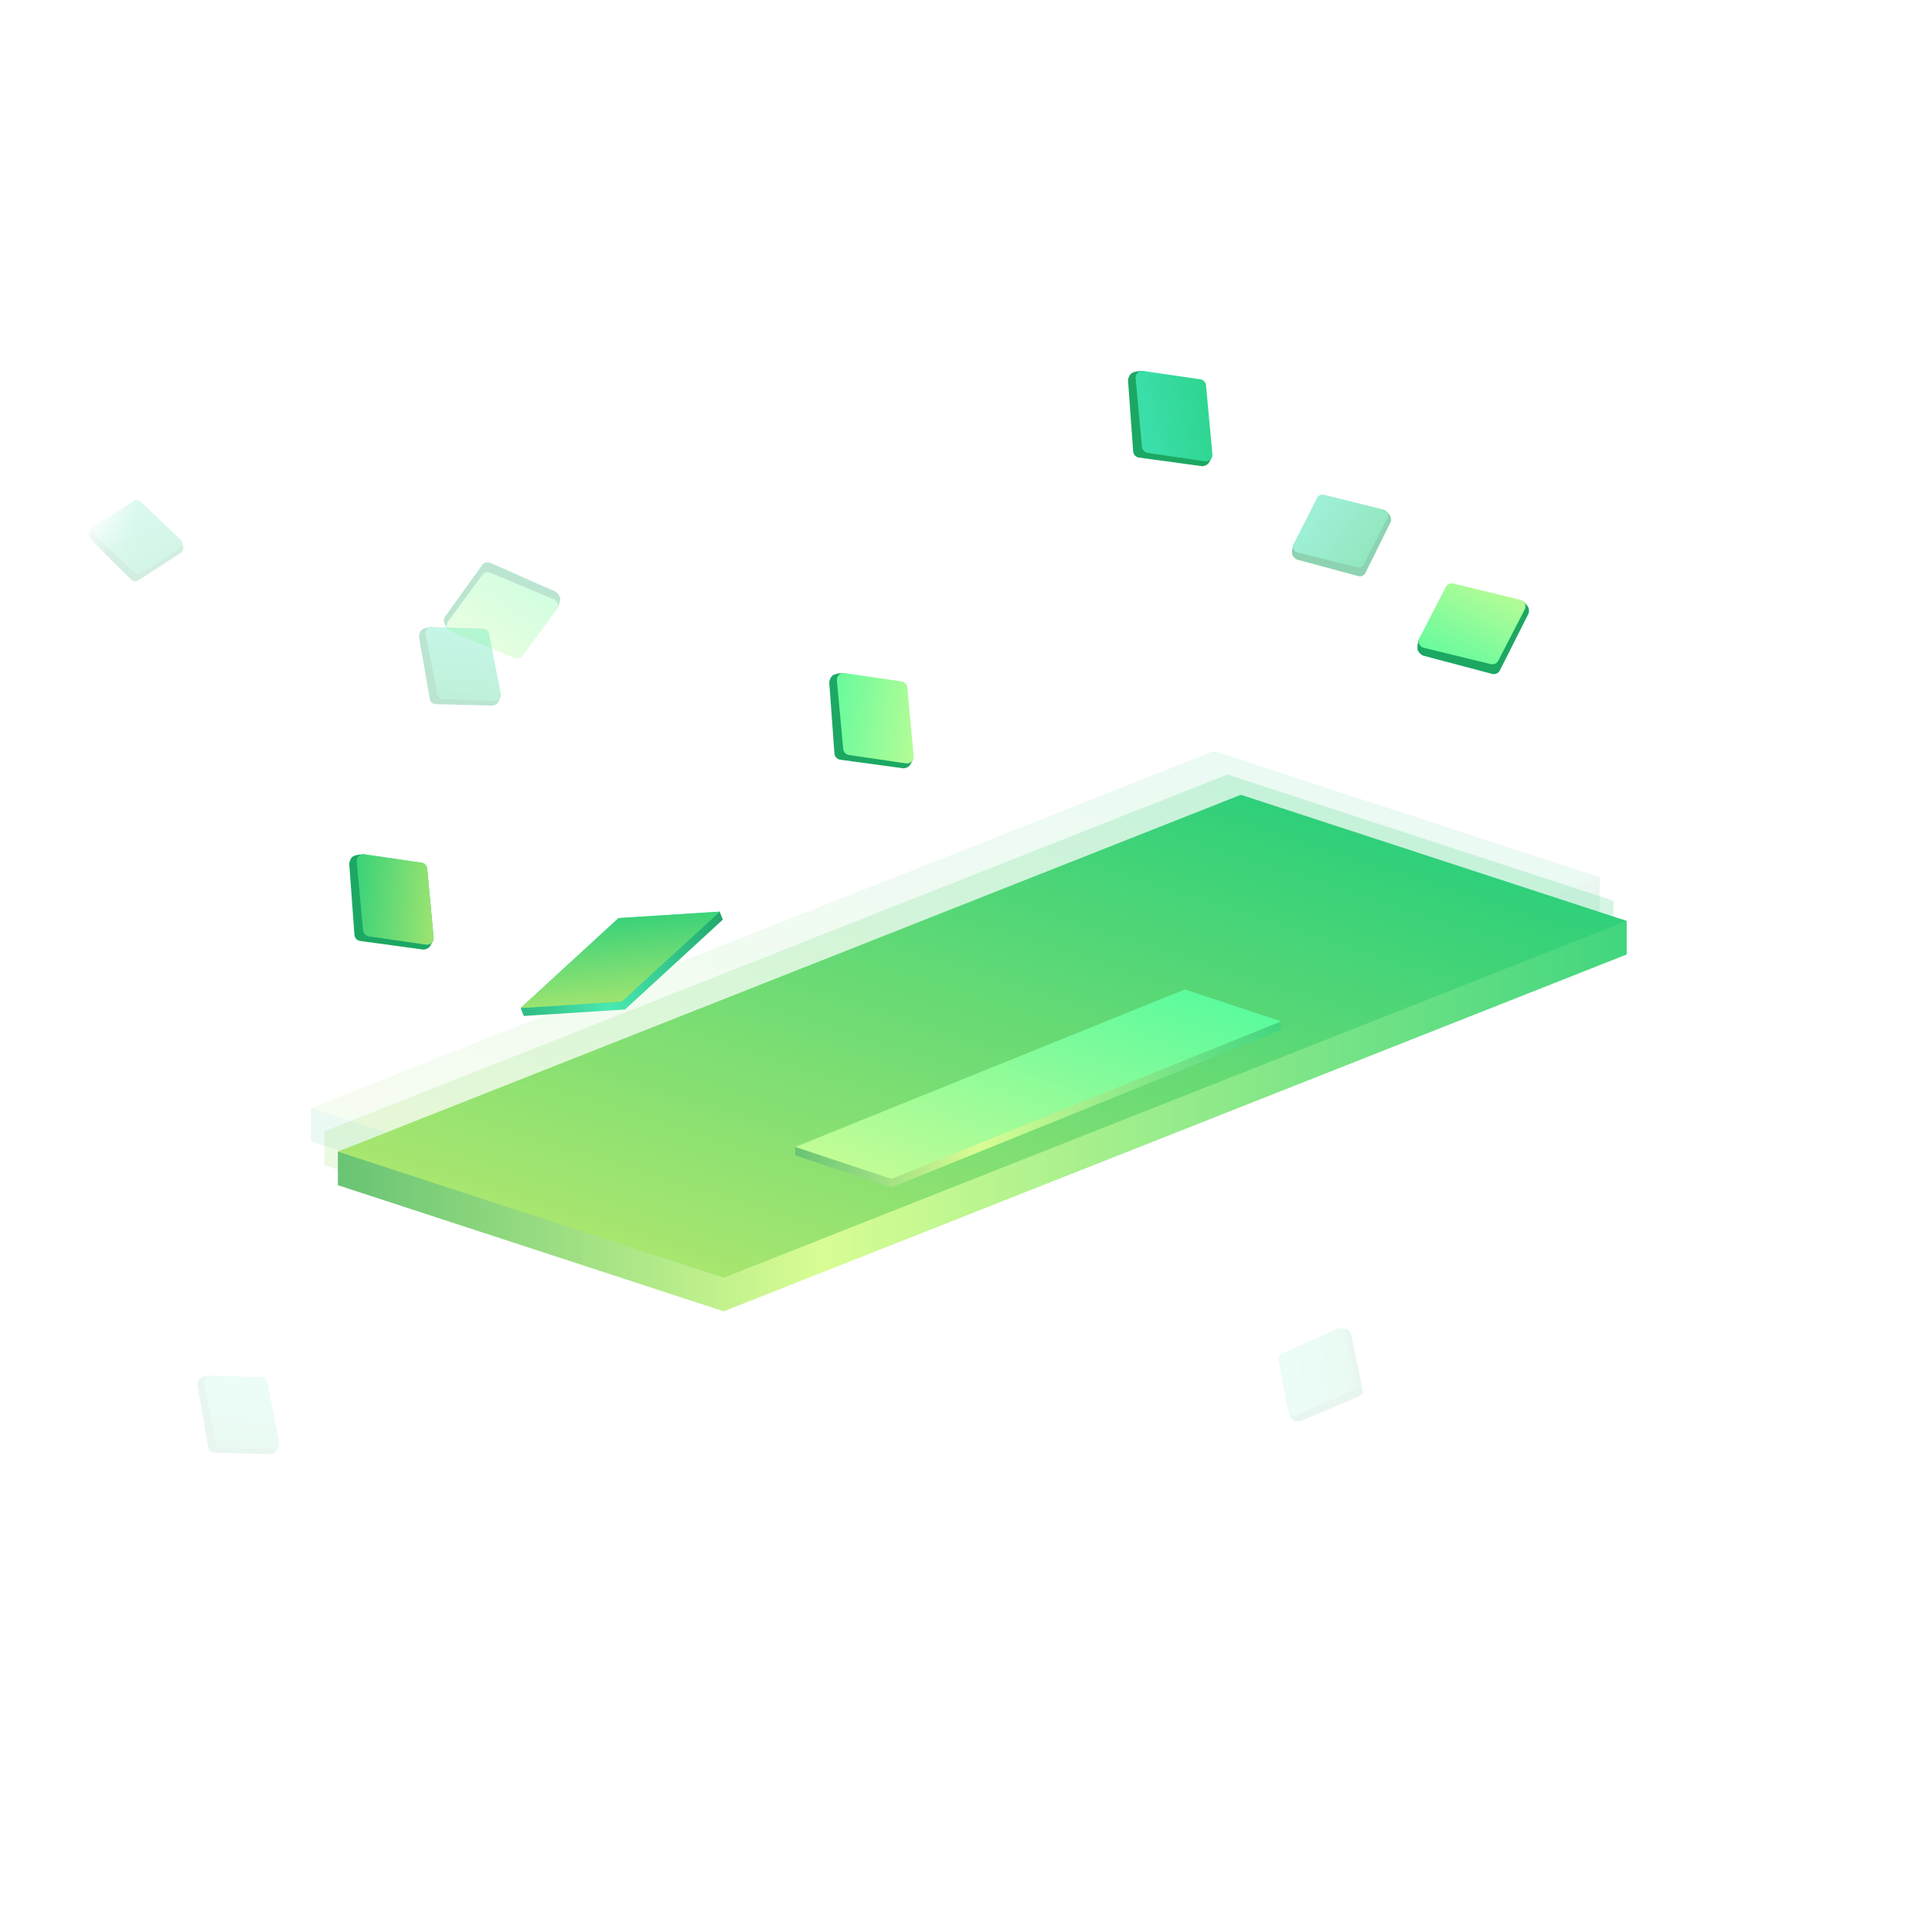 <svg width="64" height="64" viewBox="0 0 64 64" fill="none" xmlns="http://www.w3.org/2000/svg">
<mask id="mask0_0_4915" style="mask-type:luminance" maskUnits="userSpaceOnUse" x="0" y="0" width="64" height="64">
<circle cx="32" cy="32" r="32" fill="white"/>
</mask>
<g mask="url(#mask0_0_4915)">
<g opacity="0.2">
<path fill-rule="evenodd" clip-rule="evenodd" d="M10.748 38.593L10.748 37.482L40.66 26.773L53.441 29.839L53.441 30.951L23.529 42.772L10.748 38.593Z" fill="url(#paint0_linear_0_4915)"/>
<path fill-rule="evenodd" clip-rule="evenodd" d="M10.748 38.593L10.748 37.482L40.66 26.773L53.441 29.839L53.441 30.951L23.529 42.772L10.748 38.593Z" fill="url(#paint1_linear_0_4915)"/>
<path fill-rule="evenodd" clip-rule="evenodd" d="M10.748 37.481L40.66 25.661L53.441 29.839L23.529 41.66L10.748 37.481Z" fill="url(#paint2_linear_0_4915)"/>
<path fill-rule="evenodd" clip-rule="evenodd" d="M10.748 37.481L40.66 25.661L53.441 29.839L23.529 41.66L10.748 37.481Z" fill="url(#paint3_linear_0_4915)"/>
</g>
<g opacity="0.1">
<path fill-rule="evenodd" clip-rule="evenodd" d="M10.303 37.815L10.303 36.704L40.215 25.994L52.996 29.061L52.997 30.173L23.085 41.993L10.303 37.815Z" fill="url(#paint4_linear_0_4915)"/>
<path fill-rule="evenodd" clip-rule="evenodd" d="M10.303 36.703L40.215 24.882L52.997 29.061L23.085 40.881L10.303 36.703Z" fill="url(#paint5_linear_0_4915)"/>
</g>
<path fill-rule="evenodd" clip-rule="evenodd" d="M11.193 39.261L11.192 38.149L41.105 27.44L53.885 30.507L53.886 31.618L23.974 43.439L11.193 39.261Z" fill="url(#paint6_linear_0_4915)"/>
<path fill-rule="evenodd" clip-rule="evenodd" d="M11.193 38.149L41.105 26.328L53.886 30.506L23.974 42.327L11.193 38.149Z" fill="url(#paint7_linear_0_4915)"/>
<g filter="url(#filter0_d_0_4915)">
<path fill-rule="evenodd" clip-rule="evenodd" d="M26.343 37.275L26.343 36.994L39.25 32.058L42.437 32.834L42.437 33.116L29.53 38.334L26.343 37.275Z" fill="url(#paint8_linear_0_4915)"/>
<path fill-rule="evenodd" clip-rule="evenodd" d="M26.343 36.994L39.25 31.776L42.437 32.834L29.53 38.052L26.343 36.994Z" fill="url(#paint9_linear_0_4915)"/>
</g>
<path fill-rule="evenodd" clip-rule="evenodd" d="M17.352 33.654L17.247 33.393L20.595 30.674L23.841 30.201L23.946 30.462L20.704 33.441L17.352 33.654Z" fill="url(#paint10_linear_0_4915)"/>
<path fill-rule="evenodd" clip-rule="evenodd" d="M17.247 33.393L20.489 30.413L23.841 30.2L20.598 33.18L17.247 33.393Z" fill="url(#paint11_linear_0_4915)"/>
<path fill-rule="evenodd" clip-rule="evenodd" d="M17.247 33.393L20.489 30.413L23.841 30.2L20.598 33.18L17.247 33.393Z" fill="url(#paint12_linear_0_4915)"/>
<g opacity="0.3">
<path fill-rule="evenodd" clip-rule="evenodd" d="M15.972 18.718C16.034 18.632 16.146 18.602 16.243 18.644L18.403 19.599C18.403 19.599 18.493 19.649 18.545 19.772C18.596 19.895 18.457 20.162 18.457 20.162L17.205 21.536L14.868 20.873C14.868 20.873 14.726 20.708 14.711 20.619C14.696 20.531 14.731 20.442 14.731 20.442L15.972 18.718Z" fill="#1CA863"/>
<path fill-rule="evenodd" clip-rule="evenodd" d="M15.974 19.046C16.035 18.963 16.144 18.933 16.239 18.973L18.346 19.853C18.478 19.909 18.524 20.074 18.439 20.19L17.308 21.729C17.247 21.812 17.138 21.842 17.043 21.802L14.937 20.922C14.804 20.866 14.758 20.701 14.844 20.585L15.974 19.046Z" fill="url(#paint13_linear_0_4915)"/>
</g>
<path fill-rule="evenodd" clip-rule="evenodd" d="M27.834 25.166C27.73 25.152 27.649 25.067 27.642 24.962L27.47 22.606C27.47 22.606 27.472 22.503 27.557 22.4C27.642 22.297 27.942 22.294 27.942 22.294L29.744 22.755L30.255 25.13C30.255 25.13 30.176 25.332 30.105 25.387C30.034 25.442 29.939 25.453 29.939 25.453L27.834 25.166Z" fill="#1CA863"/>
<path fill-rule="evenodd" clip-rule="evenodd" d="M28.123 25.011C28.021 24.996 27.943 24.913 27.933 24.811L27.722 22.538C27.709 22.394 27.833 22.276 27.976 22.297L29.865 22.573C29.967 22.588 30.045 22.67 30.055 22.773L30.266 25.046C30.279 25.189 30.155 25.307 30.012 25.287L28.123 25.011Z" fill="url(#paint14_linear_0_4915)"/>
<path fill-rule="evenodd" clip-rule="evenodd" d="M49.685 22.209C49.638 22.303 49.531 22.351 49.43 22.324L47.146 21.72C47.146 21.72 47.05 21.684 46.98 21.57C46.909 21.457 47.005 21.171 47.005 21.171L48.027 19.618L50.439 19.908C50.439 19.908 50.605 20.049 50.634 20.134C50.663 20.218 50.642 20.312 50.642 20.312L49.685 22.209Z" fill="#1CA863"/>
<path fill-rule="evenodd" clip-rule="evenodd" d="M49.632 21.885C49.585 21.977 49.482 22.024 49.382 21.999L47.164 21.459C47.024 21.425 46.953 21.269 47.019 21.141L47.895 19.444C47.942 19.353 48.045 19.306 48.145 19.33L50.363 19.87C50.503 19.905 50.574 20.061 50.508 20.189L49.632 21.885Z" fill="url(#paint15_linear_0_4915)"/>
<g opacity="0.5">
<path fill-rule="evenodd" clip-rule="evenodd" d="M45.23 18.981C45.187 19.066 45.09 19.11 44.998 19.085L42.97 18.538C42.97 18.538 42.884 18.506 42.822 18.403C42.759 18.301 42.844 18.044 42.844 18.044L43.75 16.649L45.895 16.913C45.895 16.913 46.042 17.041 46.068 17.117C46.094 17.193 46.076 17.277 46.076 17.277L45.23 18.981Z" fill="#1CA863"/>
<path fill-rule="evenodd" clip-rule="evenodd" d="M45.182 18.689C45.139 18.772 45.045 18.815 44.955 18.793L42.985 18.303C42.86 18.272 42.797 18.133 42.855 18.018L43.63 16.494C43.673 16.411 43.767 16.368 43.857 16.39L45.827 16.88C45.952 16.911 46.016 17.05 45.957 17.165L45.182 18.689Z" fill="url(#paint16_linear_0_4915)"/>
</g>
<g opacity="0.1">
<path fill-rule="evenodd" clip-rule="evenodd" d="M45.138 46.035C45.157 46.128 45.107 46.222 45.02 46.259L43.085 47.077C43.085 47.077 42.997 47.105 42.885 47.062C42.772 47.02 42.681 46.766 42.681 46.766L42.536 45.108L44.389 43.996C44.389 43.996 44.584 44.006 44.651 44.05C44.718 44.094 44.756 44.171 44.756 44.171L45.138 46.035Z" fill="#1CA863"/>
<path fill-rule="evenodd" clip-rule="evenodd" d="M44.921 45.834C44.938 45.926 44.891 46.017 44.806 46.055L42.952 46.883C42.834 46.935 42.699 46.865 42.674 46.738L42.347 45.059C42.329 44.968 42.377 44.876 42.462 44.838L44.315 44.011C44.433 43.959 44.569 44.029 44.593 44.156L44.921 45.834Z" fill="url(#paint17_linear_0_4915)"/>
</g>
<g opacity="0.1">
<path fill-rule="evenodd" clip-rule="evenodd" d="M7.092 48.123C6.997 48.121 6.916 48.052 6.9 47.958L6.539 45.889C6.539 45.889 6.531 45.797 6.598 45.697C6.664 45.597 6.932 45.566 6.932 45.566L8.58 45.797L9.247 47.853C9.247 47.853 9.194 48.04 9.136 48.096C9.077 48.151 8.994 48.17 8.994 48.17L7.092 48.123Z" fill="#1CA863"/>
<path fill-rule="evenodd" clip-rule="evenodd" d="M7.336 47.957C7.243 47.954 7.164 47.887 7.147 47.795L6.757 45.803C6.733 45.677 6.832 45.56 6.961 45.565L8.67 45.623C8.763 45.627 8.842 45.694 8.86 45.785L9.249 47.777C9.274 47.904 9.174 48.02 9.046 48.016L7.336 47.957Z" fill="url(#paint18_linear_0_4915)"/>
</g>
<g opacity="0.2">
<path fill-rule="evenodd" clip-rule="evenodd" d="M4.576 19.231C4.506 19.277 4.414 19.267 4.354 19.208L3.002 17.87C3.002 17.87 2.948 17.807 2.945 17.7C2.942 17.593 3.123 17.434 3.123 17.434L4.459 16.769L6.026 17.94C6.026 17.94 6.085 18.104 6.071 18.174C6.057 18.244 6.005 18.301 6.005 18.301L4.576 19.231Z" fill="#1CA863"/>
<path fill-rule="evenodd" clip-rule="evenodd" d="M4.669 18.985C4.6 19.029 4.51 19.02 4.451 18.964L3.118 17.697C3.034 17.617 3.048 17.48 3.145 17.418L4.437 16.595C4.506 16.551 4.596 16.56 4.655 16.616L5.988 17.883C6.072 17.963 6.058 18.1 5.961 18.162L4.669 18.985Z" fill="url(#paint19_linear_0_4915)"/>
</g>
<g opacity="0.3">
<path fill-rule="evenodd" clip-rule="evenodd" d="M14.431 23.326C14.336 23.324 14.255 23.255 14.239 23.161L13.878 21.092C13.878 21.092 13.87 21 13.937 20.9C14.003 20.8 14.271 20.769 14.271 20.769L15.919 21L16.586 23.056C16.586 23.056 16.533 23.243 16.475 23.299C16.416 23.355 16.332 23.374 16.332 23.374L14.431 23.326Z" fill="#1CA863"/>
<path fill-rule="evenodd" clip-rule="evenodd" d="M14.675 23.16C14.582 23.157 14.503 23.09 14.486 22.998L14.096 21.006C14.072 20.88 14.171 20.763 14.3 20.768L16.009 20.826C16.102 20.83 16.181 20.897 16.199 20.988L16.588 22.98C16.613 23.107 16.513 23.223 16.384 23.219L14.675 23.16Z" fill="url(#paint20_linear_0_4915)"/>
</g>
<path fill-rule="evenodd" clip-rule="evenodd" d="M11.932 31.171C11.828 31.157 11.748 31.072 11.741 30.967L11.569 28.611C11.569 28.611 11.571 28.508 11.656 28.404C11.74 28.301 12.041 28.299 12.041 28.299L13.843 28.759L14.354 31.134C14.354 31.134 14.274 31.337 14.204 31.392C14.133 31.447 14.038 31.458 14.038 31.458L11.932 31.171Z" fill="#1CA863"/>
<path fill-rule="evenodd" clip-rule="evenodd" d="M12.222 31.015C12.12 31 12.042 30.918 12.032 30.816L11.821 28.542C11.808 28.399 11.932 28.281 12.075 28.302L13.964 28.578C14.066 28.593 14.144 28.675 14.153 28.777L14.364 31.05C14.378 31.194 14.253 31.312 14.111 31.291L12.222 31.015Z" fill="url(#paint21_linear_0_4915)"/>
<path fill-rule="evenodd" clip-rule="evenodd" d="M12.222 31.015C12.12 31 12.042 30.918 12.032 30.816L11.821 28.542C11.808 28.399 11.932 28.281 12.075 28.302L13.964 28.578C14.066 28.593 14.144 28.675 14.153 28.777L14.364 31.05C14.378 31.194 14.253 31.312 14.111 31.291L12.222 31.015Z" fill="url(#paint22_linear_0_4915)"/>
<path fill-rule="evenodd" clip-rule="evenodd" d="M37.73 15.158C37.626 15.144 37.546 15.059 37.538 14.954L37.367 12.598C37.367 12.598 37.369 12.495 37.453 12.392C37.538 12.289 37.839 12.287 37.839 12.287L39.64 12.747L40.151 15.122C40.151 15.122 40.072 15.324 40.001 15.379C39.931 15.434 39.836 15.445 39.836 15.445L37.73 15.158Z" fill="#1CA863"/>
<path fill-rule="evenodd" clip-rule="evenodd" d="M38.019 15.003C37.917 14.988 37.839 14.905 37.83 14.803L37.619 12.53C37.605 12.386 37.73 12.268 37.872 12.289L39.762 12.565C39.863 12.58 39.941 12.662 39.951 12.765L40.162 15.038C40.175 15.181 40.051 15.3 39.909 15.279L38.019 15.003Z" fill="url(#paint23_linear_0_4915)"/>
</g>
<defs>
<filter id="filter0_d_0_4915" x="25.343" y="31.776" width="18.094" height="8.557" filterUnits="userSpaceOnUse" color-interpolation-filters="sRGB">
<feFlood flood-opacity="0" result="BackgroundImageFix"/>
<feColorMatrix in="SourceAlpha" type="matrix" values="0 0 0 0 0 0 0 0 0 0 0 0 0 0 0 0 0 0 127 0" result="hardAlpha"/>
<feOffset dy="1"/>
<feGaussianBlur stdDeviation="0.5"/>
<feColorMatrix type="matrix" values="0 0 0 0 0 0 0 0 0 0 0 0 0 0 0 0 0 0 0.2 0"/>
<feBlend mode="normal" in2="BackgroundImageFix" result="effect1_dropShadow_0_4915"/>
<feBlend mode="normal" in="SourceGraphic" in2="effect1_dropShadow_0_4915" result="shape"/>
</filter>
<linearGradient id="paint0_linear_0_4915" x1="-0.343" y1="42.064" x2="58.44" y2="42.064" gradientUnits="userSpaceOnUse">
<stop stop-color="#1A9C5D"/>
<stop offset="0.461" stop-color="#4AE9B2"/>
<stop offset="1" stop-color="#1A9C5D"/>
</linearGradient>
<linearGradient id="paint1_linear_0_4915" x1="32.094" y1="49.566" x2="40.053" y2="24.559" gradientUnits="userSpaceOnUse">
<stop stop-color="#BFEA6D"/>
<stop offset="1" stop-color="#24CE7B"/>
</linearGradient>
<linearGradient id="paint2_linear_0_4915" x1="-16.638" y1="21.908" x2="-15.176" y2="46.663" gradientUnits="userSpaceOnUse">
<stop stop-color="#4AE9C8"/>
<stop offset="1" stop-color="#24CE7B"/>
</linearGradient>
<linearGradient id="paint3_linear_0_4915" x1="32.095" y1="48.454" x2="40.053" y2="23.447" gradientUnits="userSpaceOnUse">
<stop stop-color="#BFEA6D"/>
<stop offset="1" stop-color="#24CE7B"/>
</linearGradient>
<linearGradient id="paint4_linear_0_4915" x1="-0.788" y1="41.285" x2="57.995" y2="41.285" gradientUnits="userSpaceOnUse">
<stop stop-color="#1A9C5D"/>
<stop offset="0.461" stop-color="#4AE9B2"/>
<stop offset="1" stop-color="#1A9C5D"/>
</linearGradient>
<linearGradient id="paint5_linear_0_4915" x1="31.65" y1="47.675" x2="39.609" y2="22.669" gradientUnits="userSpaceOnUse">
<stop stop-color="#BFEA6D"/>
<stop offset="1" stop-color="#24CE7B"/>
</linearGradient>
<linearGradient id="paint6_linear_0_4915" x1="0.102" y1="42.731" x2="58.885" y2="42.731" gradientUnits="userSpaceOnUse">
<stop stop-color="#1A9C5D"/>
<stop offset="0.461" stop-color="#D9FD94"/>
<stop offset="1" stop-color="#24CE7B"/>
</linearGradient>
<linearGradient id="paint7_linear_0_4915" x1="32.539" y1="49.121" x2="40.498" y2="24.114" gradientUnits="userSpaceOnUse">
<stop stop-color="#BFEA6D"/>
<stop offset="1" stop-color="#24CE7B"/>
</linearGradient>
<linearGradient id="paint8_linear_0_4915" x1="22.162" y1="38.056" x2="44.322" y2="38.056" gradientUnits="userSpaceOnUse">
<stop stop-color="#1A9C5D"/>
<stop offset="0.461" stop-color="#D9FD94"/>
<stop offset="1" stop-color="#24CE7B"/>
</linearGradient>
<linearGradient id="paint9_linear_0_4915" x1="35.792" y1="42.79" x2="40.647" y2="29.517" gradientUnits="userSpaceOnUse">
<stop stop-color="#D9FD94"/>
<stop offset="1" stop-color="#40FA9F"/>
</linearGradient>
<linearGradient id="paint10_linear_0_4915" x1="15.945" y1="35.239" x2="25.276" y2="31.469" gradientUnits="userSpaceOnUse">
<stop stop-color="#1A9C5D"/>
<stop offset="0.461" stop-color="#4AE9B2"/>
<stop offset="1" stop-color="#1A9C5D"/>
</linearGradient>
<linearGradient id="paint11_linear_0_4915" x1="12.091" y1="33.147" x2="13.812" y2="36.802" gradientUnits="userSpaceOnUse">
<stop stop-color="#4AE9C8"/>
<stop offset="1" stop-color="#24CE7B"/>
</linearGradient>
<linearGradient id="paint12_linear_0_4915" x1="21.447" y1="34.031" x2="21.061" y2="29.755" gradientUnits="userSpaceOnUse">
<stop stop-color="#BFEA6D"/>
<stop offset="1" stop-color="#24CE7B"/>
</linearGradient>
<linearGradient id="paint13_linear_0_4915" x1="16.984" y1="24.108" x2="20.336" y2="19.371" gradientUnits="userSpaceOnUse">
<stop stop-color="#D9FD94"/>
<stop offset="1" stop-color="#40FA9F"/>
</linearGradient>
<linearGradient id="paint14_linear_0_4915" x1="32.118" y1="21.743" x2="26.362" y2="21.007" gradientUnits="userSpaceOnUse">
<stop stop-color="#D9FD94"/>
<stop offset="1" stop-color="#40FA9F"/>
</linearGradient>
<linearGradient id="paint15_linear_0_4915" x1="47.843" y1="17.043" x2="45.273" y2="22.247" gradientUnits="userSpaceOnUse">
<stop stop-color="#D9FD94"/>
<stop offset="1" stop-color="#40FA9F"/>
</linearGradient>
<linearGradient id="paint16_linear_0_4915" x1="41.016" y1="18.526" x2="44.094" y2="20.618" gradientUnits="userSpaceOnUse">
<stop stop-color="#4AE9C8"/>
<stop offset="1" stop-color="#24CE7B"/>
</linearGradient>
<linearGradient id="paint17_linear_0_4915" x1="41.537" y1="48.27" x2="45.251" y2="48.023" gradientUnits="userSpaceOnUse">
<stop stop-color="#4AE9C8"/>
<stop offset="1" stop-color="#24CE7B"/>
</linearGradient>
<linearGradient id="paint18_linear_0_4915" x1="5.723" y1="44.112" x2="5.129" y2="47.787" gradientUnits="userSpaceOnUse">
<stop stop-color="#4AE9C8"/>
<stop offset="1" stop-color="#24CE7B"/>
</linearGradient>
<linearGradient id="paint19_linear_0_4915" x1="1.471" y1="16.981" x2="2.897" y2="20.004" gradientUnits="userSpaceOnUse">
<stop stop-color="#4AE9C8"/>
<stop offset="1" stop-color="#24CE7B"/>
</linearGradient>
<linearGradient id="paint20_linear_0_4915" x1="13.062" y1="19.315" x2="12.468" y2="22.99" gradientUnits="userSpaceOnUse">
<stop stop-color="#4AE9C8"/>
<stop offset="1" stop-color="#24CE7B"/>
</linearGradient>
<linearGradient id="paint21_linear_0_4915" x1="8.533" y1="29.51" x2="15.162" y2="33.538" gradientUnits="userSpaceOnUse">
<stop stop-color="#4AE9C8"/>
<stop offset="1" stop-color="#24CE7B"/>
</linearGradient>
<linearGradient id="paint22_linear_0_4915" x1="15.513" y1="28.509" x2="11.23" y2="28.161" gradientUnits="userSpaceOnUse">
<stop stop-color="#BFEA6D"/>
<stop offset="1" stop-color="#24CE7B"/>
</linearGradient>
<linearGradient id="paint23_linear_0_4915" x1="35.831" y1="17.775" x2="42.54" y2="16.501" gradientUnits="userSpaceOnUse">
<stop stop-color="#4AE9C8"/>
<stop offset="1" stop-color="#24CE7B"/>
</linearGradient>
</defs>
</svg>
